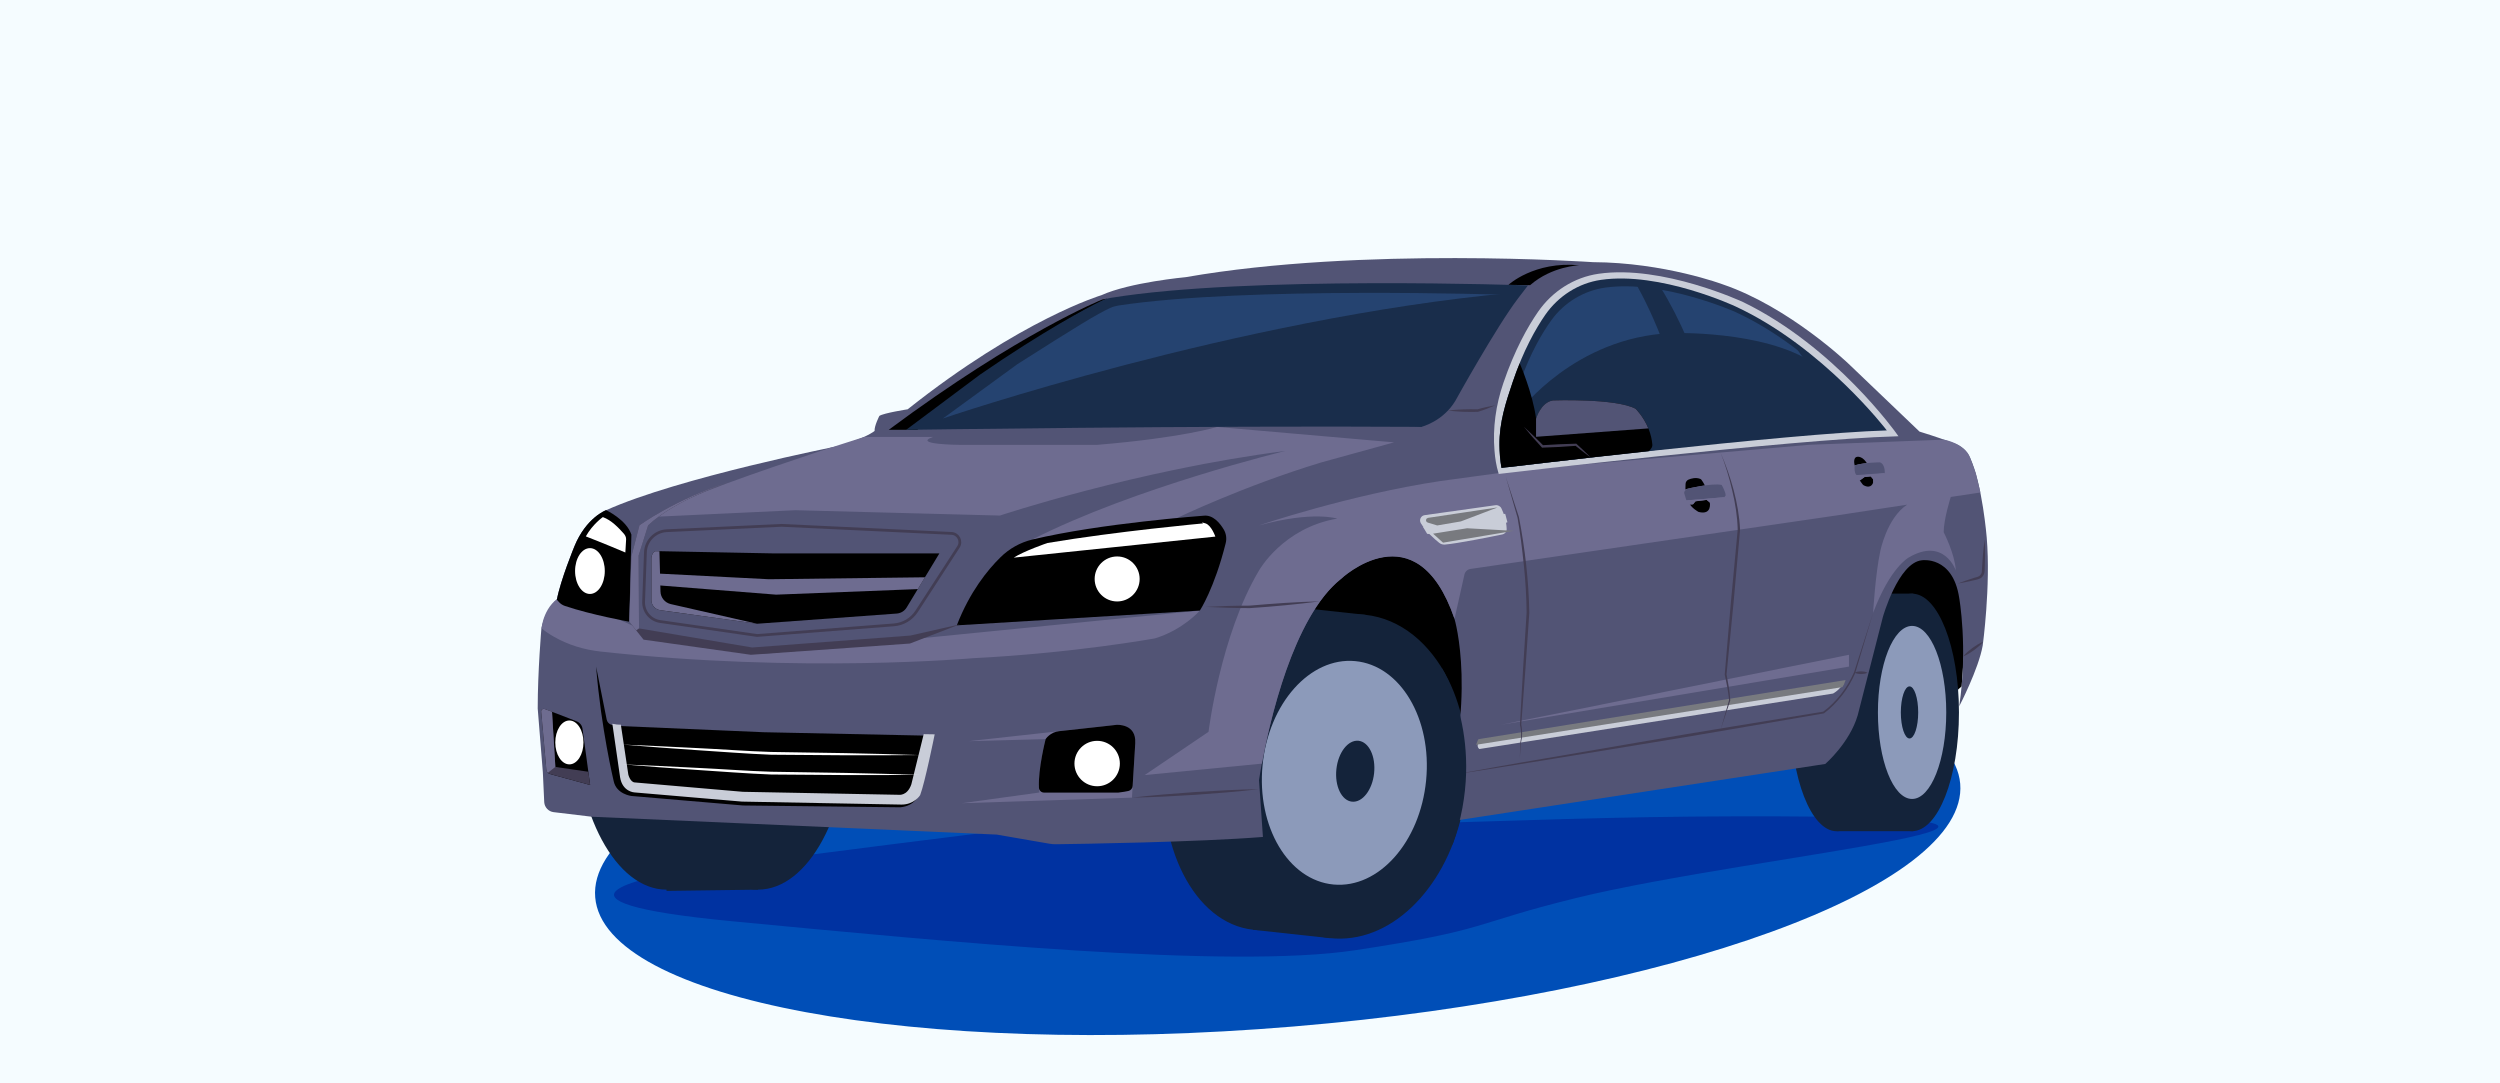 <?xml version="1.0" encoding="UTF-8"?> <svg xmlns="http://www.w3.org/2000/svg" width="360" height="156" viewBox="0 0 360 156" fill="none"><rect x="0" y="0" width="360" height="156" fill="#333333" stroke="none"/><g clip-path="url(#clip0_1_2)"><path d="M360 0H0V156H360V0Z" fill="#F5FCFF"></path><path d="M186.22 147.82C240.5 143.3 283.51 127.65 282.27 112.86C281.04 98.07 236.04 89.74 181.76 94.26C127.48 98.78 84.47 114.43 85.71 129.22C86.94 144.01 131.94 152.34 186.22 147.82Z" fill="#004EB7"></path><path d="M162.63 117.56C152.96 118.29 101.57 125.01 97.67 125.61C93.77 126.21 75.07 129.77 105.52 132.67C135.97 135.57 176.95 139.59 195.16 136.83C214.67 133.88 211.73 133.06 226.93 129.32C252.6 123 315.8 117.43 250.41 117.55C231.27 117.59 219.51 118.19 200.1 118.68C180.68 119.18 162.63 117.56 162.63 117.56Z" fill="#0032A1"></path><path d="M173.56 90.13L194.68 115.44L227.53 102.08L258.37 95.88L269.38 110.6L282.48 98.83L283.56 83.58L276.22 73.47L241.64 86.99L200.74 74.21L180.12 85.63L173.56 90.13Z" fill="black"></path><path d="M257.85 103.63L271.13 102.59C271.13 112.04 268.16 119.7 264.48 119.7C260.8 119.7 257.83 112.04 257.83 102.59C257.83 93.14 260.81 85.49 264.48 85.49C268.15 85.49 271.13 93.15 271.13 102.59" fill="#14233A"></path><path d="M275.53 85.48H264.49V119.69H275.53V85.48Z" fill="#14233A"></path><path d="M282.09 102.59C282.09 112.04 279.07 119.69 275.34 119.69C271.61 119.69 268.59 112.03 268.59 102.59C268.59 93.14 271.61 85.49 275.34 85.49C279.07 85.49 282.09 93.14 282.09 102.59Z" fill="#14233A"></path><path d="M280.26 102.59C280.26 109.47 278.06 115.05 275.34 115.05C272.62 115.05 270.42 109.47 270.42 102.59C270.42 95.71 272.62 90.13 275.34 90.13C278.06 90.13 280.26 95.71 280.26 102.59Z" fill="#8C9ABA"></path><path d="M276.22 102.59C276.22 104.66 275.66 106.34 274.97 106.34C274.28 106.34 273.72 104.66 273.72 102.59C273.72 100.52 274.28 98.84 274.97 98.84C275.66 98.83 276.22 100.52 276.22 102.59Z" fill="#14233A"></path><path d="M122.32 103.66C122.32 117.16 116.42 128.11 109.15 128.11C101.88 128.11 95.98 117.16 95.98 103.66C95.98 90.16 101.88 79.21 109.15 79.21C116.42 79.21 122.32 90.16 122.32 103.66Z" fill="#14233A"></path><path d="M109.15 103.66C109.15 117.16 103.25 128.11 95.98 128.11C88.71 128.11 82.81 117.16 82.81 103.66C82.81 90.16 88.71 79.21 95.98 79.21C103.25 79.21 109.15 90.16 109.15 103.66Z" fill="#14233A"></path><path d="M95.98 128.29L109.15 128.11V79.21H95.98V128.29Z" fill="#14233A"></path><path d="M198.23 112.26C196.83 125.12 188.87 134.8 180.44 133.88C172.01 132.96 166.32 121.8 167.71 108.94C169.11 96.08 177.07 86.4 185.5 87.32C193.93 88.24 199.63 99.4 198.23 112.26Z" fill="#14233A"></path><path d="M185.51 87.329L180.442 133.892L191.536 135.1L196.605 88.536L185.51 87.329Z" fill="#14233A"></path><path d="M211.1 113.66C210.96 114.91 210.76 116.13 210.49 117.31C207.99 128.28 200.03 136.01 191.53 135.09C182.12 134.07 175.63 122.81 177.03 109.96C178.43 97.1 187.19 87.51 196.6 88.53C201.7 89.08 205.94 92.65 208.54 97.84C210.72 102.23 211.74 107.78 211.1 113.66Z" fill="#14233A"></path><path d="M205.36 112.39C204.49 121.28 198.52 127.98 192.02 127.37C185.52 126.76 180.95 119.06 181.81 110.18C182.68 101.29 188.65 94.59 195.15 95.2C201.66 95.81 206.23 103.5 205.36 112.39Z" fill="#8C9ABA"></path><path d="M197.87 111.35C197.61 113.77 196.18 115.6 194.68 115.44C193.18 115.28 192.18 113.18 192.44 110.76C192.7 108.34 194.13 106.51 195.63 106.67C197.13 106.84 198.13 108.93 197.87 111.35Z" fill="#14233A"></path><path d="M79.72 116.95L85.22 117.61L143.53 120.18L151.09 121.49C151.43 121.55 151.77 121.58 152.11 121.57C155.3 121.53 172.55 121.27 181.86 120.52L181.3 112.34C181.3 112.34 184.44 90.25 193.08 83.36C193.08 83.36 203.95 73.08 209.44 89.09C209.44 89.09 212.95 100.66 207.1 118.54L262.84 110.01C262.84 110.01 266.35 106.97 267.51 103L271.13 88.86C271.13 88.86 273.35 81.03 276.74 80.68C276.74 80.68 281.18 79.98 282.12 86.06C282.12 86.06 283.41 93.31 282.12 101.72C282.12 101.72 284.92 96.34 285.51 92.96C285.51 92.96 286.68 84.43 286.09 77.42C286.09 77.42 285.46 69.67 283.67 65.88C283.23 64.96 282.45 64.25 281.49 63.88C280.42 63.47 278.67 62.84 276.41 62.15L266.22 52.41C266.22 52.41 257.69 44.23 248.11 40.96C248.11 40.96 239.69 37.8 229.37 37.75C229.37 37.75 196.11 35.47 170.75 39.91C170.75 39.91 162.67 40.66 158.6 42.51C158.6 42.51 147.08 45.94 130.7 58.94C130.7 58.94 127.27 59.47 126.63 59.89C126.63 59.89 125.89 61.32 125.94 62.06C125.94 62.06 124.67 63.12 120.71 64.23C120.71 64.23 97.72 68.77 87.26 73.48C87.26 73.48 84.41 74.54 82.72 78.66C82.72 78.66 80.71 83.52 80.18 86.38C80.18 86.38 78.59 87.6 77.96 90.5C77.96 90.5 77.43 96.68 77.43 102.02L78.17 111.21L78.37 115.52C78.42 116.25 78.98 116.86 79.72 116.95Z" fill="#525475"></path><path d="M207.41 69.27L219.44 67.63L260.56 64.05L279.95 63.31C279.95 63.31 282.93 63.84 283.69 65.88L284.51 68.13L285.18 70.92L280.91 71.56C280.91 71.56 279.89 74.76 279.89 76.64C279.89 76.64 281.49 79.72 281.64 82.14C281.64 82.14 279.95 77.3 274.87 80.27C274.87 80.27 272.2 81.66 269.73 88.25C269.73 88.25 270.04 82.72 270.76 79.38C270.76 79.38 271.7 74.59 274.63 72.67L264.48 74.22L211.74 81.93C211.32 81.99 210.98 82.31 210.88 82.73L209.45 89.11C203.96 73.1 193.09 83.38 193.09 83.38C186.19 88.88 182.8 104.05 181.71 109.96L164.83 111.61L174.03 105.38C174.03 105.38 175.73 91.47 181.3 82.15C181.3 82.15 184.73 76.01 192.56 74.68C192.56 74.68 189.07 73.53 181.3 75.66C181.3 75.65 194.29 71.25 207.41 69.27Z" fill="#6E6C90"></path><path d="M215.96 68.03C215.96 68.03 257.98 63.06 273 62.63C273 62.63 264.14 50.09 250.92 43.68C250.92 43.68 239.36 38.3 230.23 39.62C226.75 40.12 223.66 42.11 221.66 44.99C220.19 47.11 218.3 50.44 216.67 55.23C215.61 58.34 215.13 61.64 215.41 64.91C215.49 65.96 215.66 67.03 215.96 68.03Z" fill="#C9CDD8" stroke="#C9CDD8" stroke-width="0.401" stroke-miterlimit="10"></path><path d="M216.21 67.38C216.21 67.38 257.63 62.39 271.7 61.98C271.7 61.98 262.57 50 249.9 44.12C249.9 44.12 239.08 39.06 230.54 40.3C227.29 40.77 224.39 42.64 222.51 45.35C221.13 47.35 219.36 50.47 217.84 54.97C216.85 57.9 215.88 60.81 215.92 64.09C215.93 65.1 216.01 66.28 216.21 67.38Z" fill="#192D4B"></path><path d="M87.96 104.34C88.23 104.45 88.52 104.51 88.81 104.53L109.96 105.44L134.34 105.95C134.34 105.95 132.99 112.64 132.31 114.42C132.31 114.42 131.82 116.05 129.64 116.25L107 115.99L90.92 114.62C90.92 114.62 88.76 114.37 88.37 112.48C88.37 112.48 86.55 104.9 85.84 96L87.36 103.61C87.43 103.94 87.65 104.21 87.96 104.34Z" fill="black"></path><path d="M88.42 104.48C88.55 104.51 88.68 104.52 88.81 104.53L89.23 104.55L90.28 111.57C90.28 111.57 90.56 112.8 91.38 112.87L106.96 114.22L129.39 114.65C129.39 114.65 130.77 114.88 131.42 113.02L133.17 105.92L134.35 105.94C134.35 105.94 133 112.63 132.32 114.41C132.32 114.41 131.54 115.66 129.82 115.66L106.85 115.23L91.39 113.91C91.39 113.91 89.8 113.85 89.49 111.89L88.42 104.48Z" fill="#C9CDD8" stroke="#C9CDD8" stroke-width="0.401" stroke-miterlimit="10"></path><path d="M138.52 115.66L163 114.86L163.49 106.93C163.58 105.43 162.3 104.21 160.81 104.38L139.48 106.73L150.57 106.43C150.57 106.43 149.24 111.61 149.68 114.12L138.52 115.66Z" fill="#6E6C90"></path><path d="M149.61 113.46C149.45 110.8 150.57 106.43 150.57 106.43C150.57 106.43 151.22 105.43 152.51 105.29L158.88 104.59L160.83 104.37C160.83 104.37 163.64 104.19 163.48 107.01L163.1 113.18C163.08 113.53 162.83 113.82 162.49 113.9C162.15 113.97 161.68 114.06 161.06 114.13H150.31C149.94 114.12 149.64 113.83 149.61 113.46Z" fill="black"></path><path d="M157.99 113.22C159.796 113.22 161.26 111.756 161.26 109.95C161.26 108.144 159.796 106.68 157.99 106.68C156.184 106.68 154.72 108.144 154.72 109.95C154.72 111.756 156.184 113.22 157.99 113.22Z" fill="white"></path><path d="M78.42 102.1C79.48 102.48 81.86 103.41 83.06 103.88C83.5 104.05 83.82 104.46 83.88 104.93L84.98 113.04L79.19 111.46C78.91 111.36 78.71 111.11 78.68 110.81L77.94 102.48C77.91 102.21 78.17 102.01 78.42 102.1Z" fill="black"></path><path d="M84.72 111.13L84.98 113.04L79.19 111.46C78.91 111.36 78.71 111.11 78.68 110.81L77.94 102.48C77.92 102.22 78.17 102.02 78.42 102.11C78.7 102.21 79.07 102.35 79.49 102.51L79.97 110.44L84.72 111.13Z" fill="#423D54"></path><path d="M78.9 111.28C78.77 111.16 78.69 110.99 78.68 110.8L77.94 102.47C77.92 102.21 78.17 102.01 78.42 102.1C78.7 102.2 79.07 102.34 79.49 102.5L79.97 110.43L78.9 111.28Z" fill="#6E6C90"></path><path d="M81.99 110.07C83.111 110.07 84.02 108.655 84.02 106.91C84.02 105.165 83.111 103.75 81.99 103.75C80.869 103.75 79.96 105.165 79.96 106.91C79.96 108.655 80.869 110.07 81.99 110.07Z" fill="white"></path><path d="M213.03 107.86L263.96 99.87C263.96 99.87 265.14 99.25 265.48 98.18L213.04 106.62C213.03 106.62 212.47 107.47 213.03 107.86Z" fill="#C9CDD8"></path><path d="M212.85 107C212.92 106.79 213.03 106.62 213.03 106.62L265.47 98.18C265.4 98.39 265.3 98.59 265.18 98.76L212.85 107Z" fill="#787A7F" stroke="#787A7F" stroke-width="0.401" stroke-miterlimit="10"></path><path d="M205.15 74.18L215.34 72.75C215.7 72.7 216.06 72.89 216.21 73.22C216.51 73.84 216.93 74.94 216.96 76.19C216.97 76.56 216.7 76.88 216.33 76.96C214.65 77.31 209.92 78.26 208.05 78.42C207.77 78.44 207.49 78.36 207.26 78.18C206.63 77.68 205.3 76.53 204.6 75.34C204.32 74.87 204.6 74.26 205.15 74.18Z" fill="#C9CDD8"></path><path d="M205.23 76.01L206.96 75.46L209.87 74.94L216.6 74.21L216.83 75.08L215.2 75.71L207.32 76.83L205.63 76.68L205.23 76.01Z" fill="#C9CDD8" stroke="#C9CDD8" stroke-width="0.401" stroke-miterlimit="10"></path><path d="M205.66 74.77L213.85 73.54L210.31 74.89L206.97 75.46L205.65 75.06C205.49 75.01 205.51 74.8 205.66 74.77Z" fill="#787A7F" stroke="#787A7F" stroke-width="0.401" stroke-miterlimit="10"></path><path d="M206.81 76.98L207.86 77.93L216.16 76.54L211.27 76.27L206.81 76.98Z" fill="#787A7F" stroke="#787A7F" stroke-width="0.401" stroke-miterlimit="10"></path><path d="M242.7 70.4L242.72 69.68C242.73 69.42 242.89 69.18 243.13 69.07C243.53 68.9 244.19 68.71 244.84 68.96C244.9 68.98 244.96 69.03 245 69.08C245.22 69.37 245.94 70.42 246.21 72.35C246.21 72.35 246.58 74.22 244.6 73.72C244.6 73.72 243.52 73.17 243.17 72.3L242.7 70.4Z" fill="black"></path><path d="M242.07 70.71L243 70.38C243 70.38 246.56 69.52 247.91 69.83C247.91 69.83 248.51 70.86 248.48 71.35L247.96 71.95L246.32 72.44L245.75 71.98L244.15 72.18L243.79 72.61C243.79 72.61 242.65 72.75 242.1 72.47L241.75 71.3C241.7 71.06 241.83 70.8 242.07 70.71Z" fill="#6E6C90"></path><path d="M247.05 71.7L242.84 72.06L242.53 71.04C242.44 70.66 243.01 70.38 243.01 70.38C243.01 70.38 246.57 69.52 247.92 69.83C247.92 69.83 248.52 70.86 248.49 71.35L248.31 71.59L247.05 71.7Z" fill="#525475"></path><path d="M242.01 72.13L242.11 72.48C242.66 72.77 243.8 72.62 243.8 72.62L244.16 72.19L245.76 71.99L246.33 72.45L247.97 71.96L248.31 71.6L242.01 72.13Z" fill="#6E6C90"></path><path d="M267.06 66.94C267.06 66.94 266.78 65.89 267.43 65.78C267.43 65.78 268.29 65.58 268.99 66.99C268.99 66.99 269.82 68.42 269.72 69.51C269.72 69.51 269.49 70.45 268.4 69.9C268.33 69.86 268.26 69.81 268.21 69.74C267.98 69.44 267.34 68.57 267.21 68.02L267.06 66.94Z" fill="black"></path><path d="M266.25 67.62C266.26 67.95 266.32 68.55 266.68 68.86C266.68 68.86 267.25 69.17 267.82 69.18L268.5 68.69L269.38 68.6L269.74 69L270.62 68.83L271.39 68.12C271.39 68.12 271.51 66.87 270.71 66.57C270.71 66.57 267.79 66.56 266.46 67.25C266.34 67.32 266.25 67.46 266.25 67.62Z" fill="#6E6C90"></path><path d="M270.61 68.23L269.16 68.37C269.16 68.37 268.67 68.38 267.55 68.45C266.92 68.49 267.07 67.02 267.07 67.02C268.52 66.57 270.72 66.58 270.72 66.58C271.51 66.88 271.4 68.13 271.4 68.13L270.61 68.23Z" fill="#525475"></path><path d="M266.43 68.52C266.49 68.65 266.57 68.77 266.68 68.86C266.68 68.86 267.25 69.17 267.82 69.18L268.5 68.69L269.38 68.6L269.74 69L270.62 68.83L271.39 68.12L267.36 68.41L266.43 68.52Z" fill="#6E6C90"></path><path d="M77.98 90.48C77.98 90.48 78.25 86.99 81.24 85.63L93 90.96L109.67 94.19L172.78 87.92C172.78 87.92 170.38 90.69 166.3 91.93C166.3 91.93 154.63 94.05 140.11 94.78C140.11 94.78 115.3 96.99 86.47 93.82C84.1 93.56 81.79 92.86 79.73 91.67C79.11 91.32 78.52 90.92 77.98 90.48Z" fill="#6E6C90"></path><path d="M114.54 73.47L143.99 74.24C143.99 74.24 163.78 67.66 185.07 64.94C185.07 64.94 163.41 70.18 148.62 77.7L169.5 74.59C169.5 74.59 179.07 69.98 190.26 66.59L200.74 63.7L175.25 61.48C175.25 61.48 170.35 63.03 157.99 64.06H138.23C138.23 64.06 131.25 64.02 134.35 62.92H124.45L119.66 64.45C119.66 64.45 104.02 69.56 99.64 71.62C99.64 71.62 96.55 72.75 94.89 74.39L114.54 73.47Z" fill="#6E6C90"></path><path d="M231.45 101.29L266.25 94.29V95.99L216.16 104.36L231.45 101.29Z" fill="#6E6C90"></path><path d="M216.83 68.65L218.73 74.47V74.48C219.6 79.01 220.14 83.61 220.22 88.24V88.25V88.26C219.86 93.63 219.49 99 219.06 104.37V104.34C219.26 105.23 219.21 106.14 219.01 107.01V107L218.85 109.25L218.92 107C219.09 106.14 219.1 105.23 218.87 104.4V104.38V104.36C219.15 98.98 219.48 93.61 219.83 88.23V88.24C219.81 85.94 219.67 83.65 219.43 81.36C219.19 79.07 218.92 76.79 218.52 74.52V74.53L216.83 68.65Z" fill="#423D54"></path><path d="M247.75 65.16C248.52 66.91 249.15 68.73 249.65 70.58C250.14 72.44 250.48 74.34 250.57 76.27V76.28V76.29L249.64 86.72L248.62 97.14V97.1C248.85 98.33 249.09 99.56 249.16 100.82V100.84V100.85L247.75 105.16L248.99 100.8V100.83C248.87 99.6 248.63 98.37 248.36 97.16V97.14V97.12L249.25 86.69L250.23 76.26V76.28C250.18 74.38 249.89 72.49 249.44 70.64C249.01 68.77 248.46 66.94 247.75 65.16Z" fill="#423D54"></path><path d="M209 111.6C213.46 110.8 217.91 109.98 222.38 109.23L235.77 106.93C240.23 106.16 244.7 105.39 249.17 104.67L262.58 102.47L262.53 102.49C263.5 101.79 264.36 100.9 265.11 99.95C265.86 99 266.48 97.94 266.97 96.83V96.84L269.73 88.24L267.16 96.9V96.91C266.67 98.04 266.05 99.11 265.29 100.09C264.53 101.06 263.68 101.96 262.68 102.7L262.66 102.72L262.63 102.73L249.24 105.03C244.78 105.81 240.31 106.54 235.84 107.27L222.43 109.47C217.96 110.21 213.48 110.89 209 111.6Z" fill="#423D54"></path><path d="M281.89 84.04C282.59 83.76 283.29 83.53 284 83.3C284.33 83.17 284.77 83.11 285 82.96C285.26 82.78 285.41 82.5 285.39 82.16C285.48 80.67 285.56 79.19 285.8 77.71C285.9 79.21 285.84 80.69 285.79 82.18C285.8 82.59 285.57 83.05 285.19 83.27C284.77 83.48 284.45 83.5 284.07 83.6C283.36 83.76 282.63 83.92 281.89 84.04Z" fill="#423D54"></path><path d="M267.06 96.87C267.37 96.7 267.68 96.69 267.99 96.67C268.3 96.69 268.61 96.7 268.92 96.87C268.61 97.04 268.3 97.05 267.99 97.07C267.68 97.04 267.37 97.03 267.06 96.87Z" fill="#423D54"></path><path d="M282.69 94.53C283.07 94.04 283.55 93.68 284.02 93.31C284.52 92.97 285 92.63 285.58 92.41C285.2 92.9 284.72 93.26 284.25 93.63C283.76 93.96 283.27 94.31 282.69 94.53Z" fill="#423D54"></path><path d="M163 114.86C164.52 114.68 166.04 114.53 167.56 114.4L172.13 114.05L176.71 113.79C178.24 113.71 179.76 113.67 181.29 113.64C179.77 113.82 178.25 113.97 176.73 114.1L172.16 114.45L167.58 114.71C166.06 114.78 164.53 114.83 163 114.86Z" fill="#423D54"></path><path d="M173.56 87.39C175.69 87.28 177.82 87.21 179.96 87.21H179.95C181.64 87.05 183.33 86.94 185.02 86.82C186.71 86.71 188.4 86.63 190.1 86.59C188.42 86.81 186.73 87 185.05 87.16C183.36 87.31 181.68 87.47 179.98 87.57H179.97H179.96C177.83 87.57 175.7 87.5 173.56 87.39Z" fill="#423D54"></path><path d="M208.5 59.12C209.21 59.02 209.93 58.98 210.64 58.95C211.35 58.93 212.07 58.91 212.78 58.94L212.73 58.95C213.58 58.7 214.45 58.51 215.33 58.36C214.51 58.72 213.69 59.04 212.84 59.3L212.82 59.31H212.79C212.08 59.34 211.36 59.31 210.65 59.3C209.93 59.26 209.21 59.22 208.5 59.12Z" fill="#423D54"></path><path d="M217.21 41.02C217.21 41.02 220.92 37.58 227.43 38.2C227.43 38.2 223.5 38.31 220.34 41.06L217.21 41.02Z" fill="black"></path><path d="M89.63 107.22C93.2 107.37 96.77 107.53 100.34 107.72C103.91 107.88 107.47 108.17 111.04 108.28L121.76 108.45C125.33 108.52 128.9 108.62 132.48 108.73C128.91 108.76 125.33 108.77 121.76 108.76L111.04 108.68C107.47 108.54 103.9 108.25 100.34 108.02C96.76 107.78 93.19 107.51 89.63 107.22Z" fill="white"></path><path d="M89.63 110.07C93.2 110.22 96.77 110.38 100.34 110.57C103.91 110.73 107.47 111.02 111.04 111.13L121.76 111.3C125.33 111.37 128.9 111.47 132.48 111.58C128.91 111.61 125.33 111.62 121.76 111.61L111.04 111.53C107.47 111.39 103.9 111.1 100.34 110.87C96.76 110.63 93.19 110.36 89.63 110.07Z" fill="white"></path><path d="M218.26 66.11C218.26 66.11 256.32 61.79 269.93 61.42C269.93 61.42 261.91 50.51 249.93 44.94C249.93 44.94 239.46 40.26 231.19 41.41C228.04 41.85 225.24 43.57 223.42 46.08C222.08 47.93 220.38 50.82 218.9 54.98C217.94 57.69 217.5 60.55 217.76 63.4C217.84 64.31 217.99 65.24 218.26 66.11Z" fill="#254370"></path><path d="M235.52 40.78C235.52 40.78 241.4 50.51 243.3 64.04L247.75 63.52C247.75 63.52 245.07 50.9 239.02 41.22L235.52 40.78Z" fill="#192D4B"></path><path d="M257.77 48.86L261.37 53.97L264.25 62.05L267.97 61.89L261.85 52.14L257.77 48.86Z" fill="#192D4B"></path><path d="M80.19 86.36C80.72 83.51 82.73 78.64 82.73 78.64C84.42 74.52 87.27 73.46 87.27 73.46C87.27 73.46 90.21 74.82 90.92 76.99L90.62 89.53C90.62 89.53 85.11 88.53 81.36 87.26C81 87.14 80.68 86.93 80.44 86.64L80.19 86.36Z" fill="black"></path><path d="M137.78 90.05L172.78 87.92C172.78 87.92 174.87 84.75 176.5 78.22C176.67 77.54 176.57 76.83 176.21 76.23C175.65 75.3 174.66 74.11 173.34 74.26C173.34 74.26 158.42 75.35 148.63 77.7C146.91 78.12 145.33 79 144.07 80.25C142.21 82.07 139.64 85.24 137.78 90.05Z" fill="black"></path><path d="M145.98 80.3L175.01 77.27C175.01 77.27 174.45 75.65 173.6 75.37C172.75 75.09 173.25 75.37 173.25 75.37C173.25 75.37 160.85 76.5 150.84 78.19C150.84 78.18 147.39 79.38 145.98 80.3Z" fill="white"></path><path d="M160.87 86.61C162.659 86.61 164.11 85.159 164.11 83.37C164.11 81.581 162.659 80.13 160.87 80.13C159.081 80.13 157.63 81.581 157.63 83.37C157.63 85.159 159.081 86.61 160.87 86.61Z" fill="white"></path><path d="M84.95 85.53C86.132 85.53 87.09 84.052 87.09 82.23C87.09 80.407 86.132 78.93 84.95 78.93C83.768 78.93 82.81 80.407 82.81 82.23C82.81 84.052 83.768 85.53 84.95 85.53Z" fill="white"></path><path d="M84.36 77.24C84.36 77.24 87.24 78.36 90.05 79.56L90.16 77.69C90.18 77.35 90.01 77.04 89.78 76.79C89.09 76.03 88.08 74.92 86.81 74.46C86.81 74.46 85.34 75.48 84.36 77.24Z" fill="white"></path><path d="M94.41 79.36L111.38 79.69H135.27L130.55 87.49C130.25 87.98 129.73 88.3 129.15 88.35L109.01 89.82L95.05 87.86C94.33 87.76 93.8 87.14 93.8 86.42V80.36C93.8 80.23 93.82 80.11 93.87 79.99C93.96 79.74 94.15 79.36 94.41 79.36Z" fill="black"></path><path d="M109.01 89.82L95.05 87.86C94.33 87.76 93.8 87.14 93.8 86.42V80.36C93.8 80.23 93.82 80.11 93.87 79.99C93.96 79.74 94.15 79.36 94.4 79.37L94.96 79.38L95.11 85.18C95.13 86.05 95.74 86.79 96.59 86.99L109.01 89.82Z" fill="#6E6C90"></path><path d="M94.33 84.25L111.76 85.63L132.17 84.83L133.2 83.13L110.71 83.41L94.33 82.57V84.25Z" fill="#6E6C90"></path><path d="M96.02 76.42L112.54 75.65L137.02 76.81C137.99 76.86 138.54 77.94 138.02 78.75L131.99 88.04C131.26 89.16 130.05 89.88 128.72 89.98L109.02 91.51L95.07 89.5C93.66 89.3 92.63 88.06 92.68 86.64L92.94 79.54C93 77.85 94.34 76.5 96.02 76.42Z" stroke="#423D54" stroke-width="0.401" stroke-miterlimit="10"></path><path d="M138.23 89.9L131.03 92.67L108.12 94.29L92.67 92.11L90.62 89.53L90.92 80.13L92.08 75.65C92.08 75.65 97.07 71.95 105.31 69.27C105.31 69.27 97.26 71.93 93.33 75.65L91.96 80L92.02 90.49L108.31 93.24L131.09 91.52L138.23 89.9Z" fill="#423D54"></path><path d="M91.61 90.77L90.62 89.53L90.92 80.13L92.08 75.65C92.08 75.65 97.07 71.95 105.31 69.27C105.31 69.27 97.26 71.93 93.33 75.65L91.96 80L92.02 90.49L91.61 90.77Z" fill="#6E6C90"></path><path d="M200.74 95.16L207.64 96.22C207.64 96.22 214.34 106.95 209.18 121.58L204.49 123.58L205.94 116.55L206.82 107.86V103.02L203.12 99.33L200.74 95.16Z" fill="#14233A"></path><path d="M159.46 42.99L158.73 43.13C158.73 43.13 146.84 47.87 127.98 61.89H132.1C132.1 61.89 135.75 58.57 139.61 55.58C139.6 55.59 149.89 47.58 159.46 42.99Z" fill="black"></path><path d="M130.48 61.9C130.48 61.9 172.38 61.26 204.69 61.47C204.69 61.47 207.8 60.69 209.57 57.72C209.57 57.72 215.44 47.11 218.62 42.94L220.03 41.1C220.03 41.1 179.74 39.65 159.9 42.9C159.43 42.98 158.98 43.13 158.56 43.34C156.59 44.32 150.33 47.6 141.13 53.94L130.48 61.9Z" fill="#192D4B"></path><path d="M135.8 60.25C135.8 60.25 172.66 59.71 202.61 59.89C202.61 59.89 205.49 59.22 207.13 56.68C207.13 56.68 212.57 47.6 215.52 44.02L216.83 42.45C216.83 42.45 179.48 41.21 161.08 43.99C160.65 44.06 160.23 44.18 159.84 44.36C158.01 45.2 155.02 47.02 146.49 52.45L135.8 60.25Z" fill="#254370"></path><path d="M135.8 60.25C135.8 60.25 178.31 45.78 217.69 42.17L211.49 52.44L206.81 58.35L204.68 61.46L192.93 60.26L138.22 61.46L135.8 60.25Z" fill="#192D4B"></path><path d="M218.89 59.12C218.89 59.12 226.8 48.58 240.6 47.97C240.6 47.97 253.91 47.47 261.17 52.3L265.22 55.45L271.13 61.46L251.45 63.29L217.11 67.26L218.89 59.12Z" fill="#192D4B"></path><path d="M236.74 65.04C225.48 66.26 216.21 67.38 216.21 67.38C216.01 66.28 215.93 65.1 215.92 64.11C215.88 60.83 216.85 57.91 217.84 54.99C218.16 54.03 218.5 53.14 218.84 52.31C218.84 52.31 220.7 56.56 221.2 60.3C221.2 60.3 221.87 57.93 223.64 57.66C223.64 57.66 232.64 57.33 235.53 58.86C235.53 58.86 237.69 60.94 237.94 64.04C237.95 64.18 237.92 64.32 237.85 64.45C237.74 64.64 237.57 64.9 237.37 64.98L236.74 65.04Z" fill="black"></path><path d="M221.19 60.3C221.19 60.3 221.86 57.93 223.63 57.66C223.63 57.66 232.63 57.33 235.52 58.86C235.52 58.86 236.64 59.94 237.36 61.69L221.19 62.9V60.3Z" fill="#525475"></path><path d="M219.44 61.46C220.41 62.33 221.34 63.24 222.25 64.16L222.11 64.11C223.71 64 225.32 63.93 226.92 63.89H226.99L227.03 63.93C227.74 64.58 228.44 65.23 229.11 65.92C228.33 65.36 227.58 64.76 226.83 64.16L226.94 64.2C225.34 64.32 223.74 64.42 222.13 64.46H222.05L222 64.4C221.11 63.45 220.25 62.47 219.44 61.46Z" fill="#423D54"></path></g><defs><clipPath id="clip0_1_2"><rect width="360" height="156" fill="white"></rect></clipPath></defs></svg> 